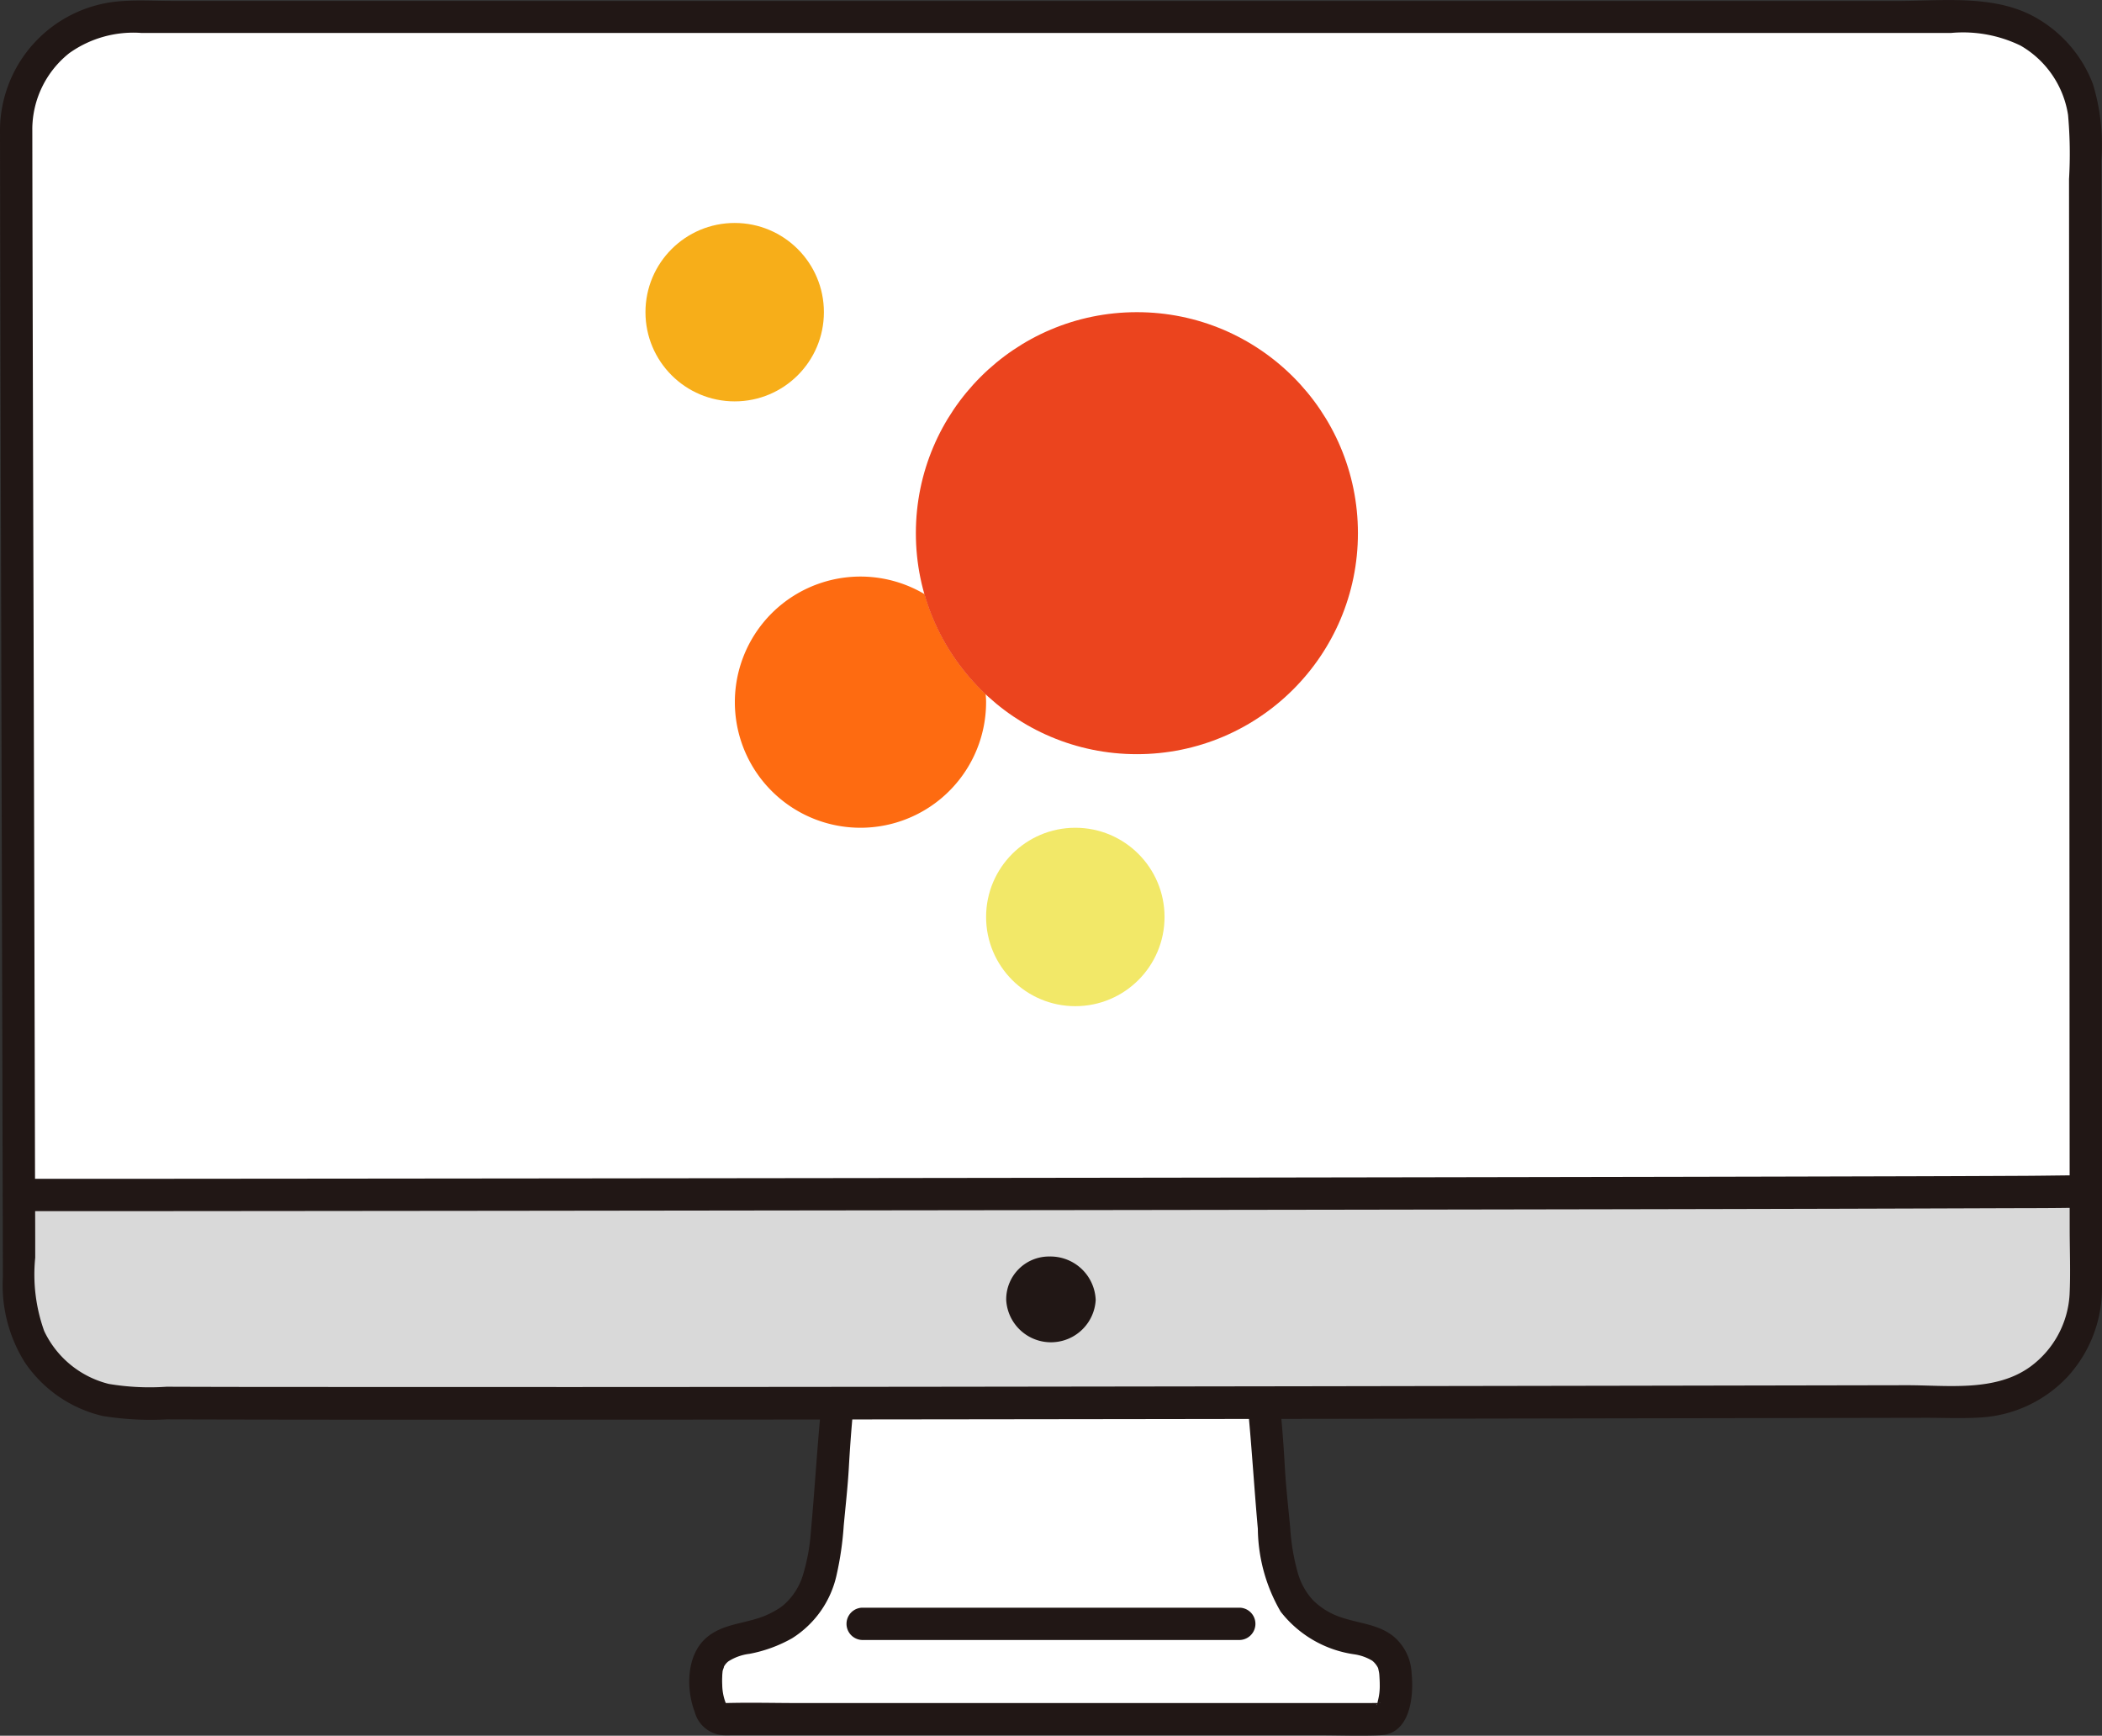 <svg xmlns="http://www.w3.org/2000/svg" width="132.549" height="109.469" viewBox="0 0 132.549 109.469">
  <rect x="0" y="0" width="132.549" height="109.469" fill="#333333" stroke="none"/>
  <g id="グループ_2449" data-name="グループ 2449" transform="translate(-610.529 -409.002)">
    <g id="_9161_color_1_" data-name="9161_color (1)" transform="translate(610.529 409.003)">
      <path id="パス_262" data-name="パス 262" d="M49.34,28.726a7.052,7.052,0,0,1,3.845-1.132c22.971,0,92.228.017,116.294.02a7.081,7.081,0,0,1,7.084,7.08c.008,14.282.031,47.909.04,66.982h-.144c-1.978.115-120.186.225-130.16.225H46.27c-.046-18.645-.141-51.635-.17-67.206a7.082,7.082,0,0,1,3.24-5.969Z" transform="translate(-45.081 -26.535)" fill="#fff"/>
      <path id="パス_263" data-name="パス 263" d="M154.812,253.492h-5.194c-1.1,0-1.206-2.933-.87-3.66a2.667,2.667,0,0,1,2.153-1.414c3.99-.759,4.977-2.913,5.309-6.731.142-1.636.289-2.652.369-4.282.052-1.054.143-2.231.3-3.834,8.833-.008,18.016-.021,26.864-.034.159,1.62.251,2.806.3,3.868.081,1.63.227,2.646.37,4.282.331,3.817,1.319,5.972,5.309,6.731a2.668,2.668,0,0,1,2.153,1.414c.337.727.387,3.668-.745,3.668Z" transform="translate(-104.064 -145.067)" fill="#fff"/>
      <path id="パス_264" data-name="パス 264" d="M50.414,214.722a7.055,7.055,0,0,0,3.155.753c22.684.087,92.981-.054,116.195-.095a7.081,7.081,0,0,0,7.073-7.086c0-1.808,0-3.883,0-6.167h-.144c-1.978.115-120.186.225-130.16.225H46.5c0,2.243.009,4.278.013,6.05A7.088,7.088,0,0,0,50.414,214.722Z" transform="translate(-45.311 -126.989)" fill="#d9d9d9"/>
      <path id="パス_265" data-name="パス 265" d="M158.2,272.4h-8.582c-1.1,0-1.206-2.933-.87-3.66a2.667,2.667,0,0,1,2.153-1.414,7.854,7.854,0,0,0,2.643-.938h33.542a7.8,7.8,0,0,0,2.641.94,2.668,2.668,0,0,1,2.153,1.414c.337.728.387,3.668-.745,3.668Z" transform="translate(-104.064 -163.973)" fill="#fff"/>
      <path id="パス_266" data-name="パス 266" d="M181.342,233.282c.235,2.486.385,4.979.609,7.466a10.6,10.6,0,0,0,1.44,5.228,7.155,7.155,0,0,0,4.635,2.687,3.05,3.05,0,0,1,1.132.4,1.322,1.322,0,0,1,.33.382c.065.089.1.313.022.025.018.07.042.138.057.208s.034.168.047.252c-.031-.2,0,.015,0,.066.012.2.025.391.024.588a3.663,3.663,0,0,1-.12,1.019c-.024.1-.029.258-.107.261l.067-.077-.051.056.1-.067q-.145.085.053-.018c.122-.085.127-.012-.036-.02-.194-.009-.39,0-.583,0h-9.12l-18.743,0h-8.062c-1.542,0-3.092-.042-4.634,0-.16,0-.241-.067-.082.02.124.068.119,0,.156.107-.028-.078-.092-.155-.127-.232.073.166-.02-.085-.03-.125a3.337,3.337,0,0,1-.143-.919c-.008-.179-.009-.358,0-.536,0-.1.012-.2.02-.295.023-.26-.038.138.013-.072.019-.077.137-.351.045-.181a1.027,1.027,0,0,1,.314-.4,3.181,3.181,0,0,1,1.328-.472,8.737,8.737,0,0,0,2.683-.98,6.311,6.311,0,0,0,2.815-4.023,20.12,20.12,0,0,0,.443-3.079c.114-1.228.255-2.452.324-3.684q.1-1.8.268-3.587a1.026,1.026,0,0,0-1.019-1.019,1.041,1.041,0,0,0-1.019,1.019c-.241,2.553-.394,5.113-.627,7.668a12.346,12.346,0,0,1-.478,2.647,4.069,4.069,0,0,1-1.006,1.736,2.932,2.932,0,0,1-.731.562,5.208,5.208,0,0,1-1.224.53c-1.1.34-2.244.411-3.154,1.2-1.266,1.1-1.285,3.234-.722,4.7a1.972,1.972,0,0,0,1.8,1.443c.222.008.445,0,.667,0H158.6l19.363,0h7.82c1.294,0,2.6.052,3.893,0,1.9-.076,2.122-2.476,1.969-3.931a3.2,3.2,0,0,0-1.138-2.3c-.934-.751-2.087-.806-3.183-1.165a4.5,4.5,0,0,1-1.9-1.125,4.248,4.248,0,0,1-.968-1.772,13.576,13.576,0,0,1-.461-2.739c-.114-1.261-.264-2.518-.336-3.782-.07-1.231-.157-2.457-.274-3.684a1.046,1.046,0,0,0-1.019-1.019,1.026,1.026,0,0,0-1.019,1.019Z" transform="translate(-102.633 -144.331)" fill="#211715"/>
      <path id="パス_267" data-name="パス 267" d="M170.455,266.017h23.811a1.019,1.019,0,0,0,0-2.037H170.455A1.019,1.019,0,0,0,170.455,266.017Z" transform="translate(-116.088 -162.588)" fill="#211715"/>
      <path id="パス_268" data-name="パス 268" d="M43.7,33.259q.019,10.32.048,20.642.033,12.57.066,25.14.03,11.159.058,22.317l.01,4.259a9.161,9.161,0,0,0,1.4,5.428,8.175,8.175,0,0,0,4.9,3.357,18.911,18.911,0,0,0,4.018.212q8.156.023,16.313.02,10.611,0,21.225-.008,11.7-.012,23.4-.028,11.415-.015,22.831-.035l19.586-.034,7.629-.014c1.137,0,2.292.053,3.428-.021a8.169,8.169,0,0,0,5.446-2.547,8.276,8.276,0,0,0,2.191-5.654c0-1.368,0-2.737,0-4.105q0-5.006-.006-10.012l-.019-24.252q-.007-11.738-.015-23.476,0-4.61-.006-9.22a13.04,13.04,0,0,0-.53-4.839A8.149,8.149,0,0,0,171.682,26c-2.567-1.236-5.688-.837-8.467-.837h-8.369l-20.538,0-23.371,0-23.437,0-20.734-.006H54.592c-1.162,0-2.358-.078-3.515.036A8.2,8.2,0,0,0,43.7,33.259a1.019,1.019,0,0,0,2.037,0,6.154,6.154,0,0,1,2.334-4.811A6.954,6.954,0,0,1,52.6,27.175h7.028l18.5,0,22.184,0,23.4,0,21.813,0,17.751,0h3.467a8.3,8.3,0,0,1,4.372.8,6.129,6.129,0,0,1,2.993,4.367,27.4,27.4,0,0,1,.062,4.053q.006,10.293.013,20.586l.015,24.41q.006,10.585.013,21.17c0,1.392.061,2.8-.007,4.19a6.073,6.073,0,0,1-2.462,4.531c-2.22,1.619-5.232,1.174-7.831,1.179l-17.082.031-21.338.035q-11.528.017-23.055.031-11.129.013-22.257.017-9.377,0-18.754-.005-3.61,0-7.221-.014a15.573,15.573,0,0,1-3.647-.178,6.143,6.143,0,0,1-4.071-3.337,10.559,10.559,0,0,1-.565-4.624q0-2.158-.01-4.317-.013-5.243-.027-10.484-.032-12.218-.065-24.436Q45.783,53.6,45.755,42q-.011-4.371-.017-8.746A1.019,1.019,0,0,0,43.7,33.259Z" transform="translate(-43.7 -25.099)" fill="#211715"/>
      <path id="パス_269" data-name="パス 269" d="M45.166,201.994l5.781,0,10.776-.009,14.437-.014L93.1,201.95l18.053-.022,17.971-.026q8.316-.013,16.631-.028,7.017-.013,14.035-.031,5.106-.014,10.211-.033c1.683-.007,3.367,0,5.051-.033.15,0,.3-.008.45-.008a1.019,1.019,0,0,0,0-2.037c-1.248,0-2.5.026-3.746.033q-4.537.023-9.074.033-6.6.018-13.21.031l-16.177.029q-8.881.015-17.763.027l-18.148.023-17.275.02-15.148.015-11.8.01-7.1,0h-.9a1.019,1.019,0,0,0,0,2.037Z" transform="translate(-43.977 -125.61)" fill="#211715"/>
      <path id="パス_270" data-name="パス 270" d="M198.832,214.542a2.826,2.826,0,0,1-5.643,0,2.7,2.7,0,0,1,2.742-2.743A2.854,2.854,0,0,1,198.832,214.542Z" transform="translate(-129.739 -132.555)" fill="#211715"/>
      <path id="パス_271" data-name="パス 271" d="M111.934,123.847c.008,3.741.027,12.335.027,13.55l12.194-.025V122.13H111.931C111.931,122.237,111.933,122.881,111.934,123.847Z" transform="translate(-82.971 -80.946)" fill="#fff"/>
    </g>
    <g id="グループ_178" data-name="グループ 178" transform="translate(651.231 423.064)">
      <g id="グループ_177" data-name="グループ 177">
        <g id="グループ_176" data-name="グループ 176">
          <path id="パス_540" data-name="パス 540" d="M354.755,275.779a7.921,7.921,0,1,0,3.878,6.805c0-.17-.014-.336-.025-.5A13.907,13.907,0,0,1,354.755,275.779Z" transform="translate(-337.154 -252.369)" fill="#fe6b11"/>
          <circle id="楕円形_16" data-name="楕円形 16" cx="5.626" cy="5.626" r="5.626" fill="#f7ae19"/>
          <circle id="楕円形_17" data-name="楕円形 17" cx="5.626" cy="5.626" r="5.626" transform="translate(21.48 38.143)" fill="#f2e868"/>
          <circle id="楕円形_18" data-name="楕円形 18" cx="13.938" cy="13.938" r="13.938" transform="translate(17.051 5.626)" fill="#eb441e"/>
        </g>
      </g>
    </g>
  </g>
</svg>
